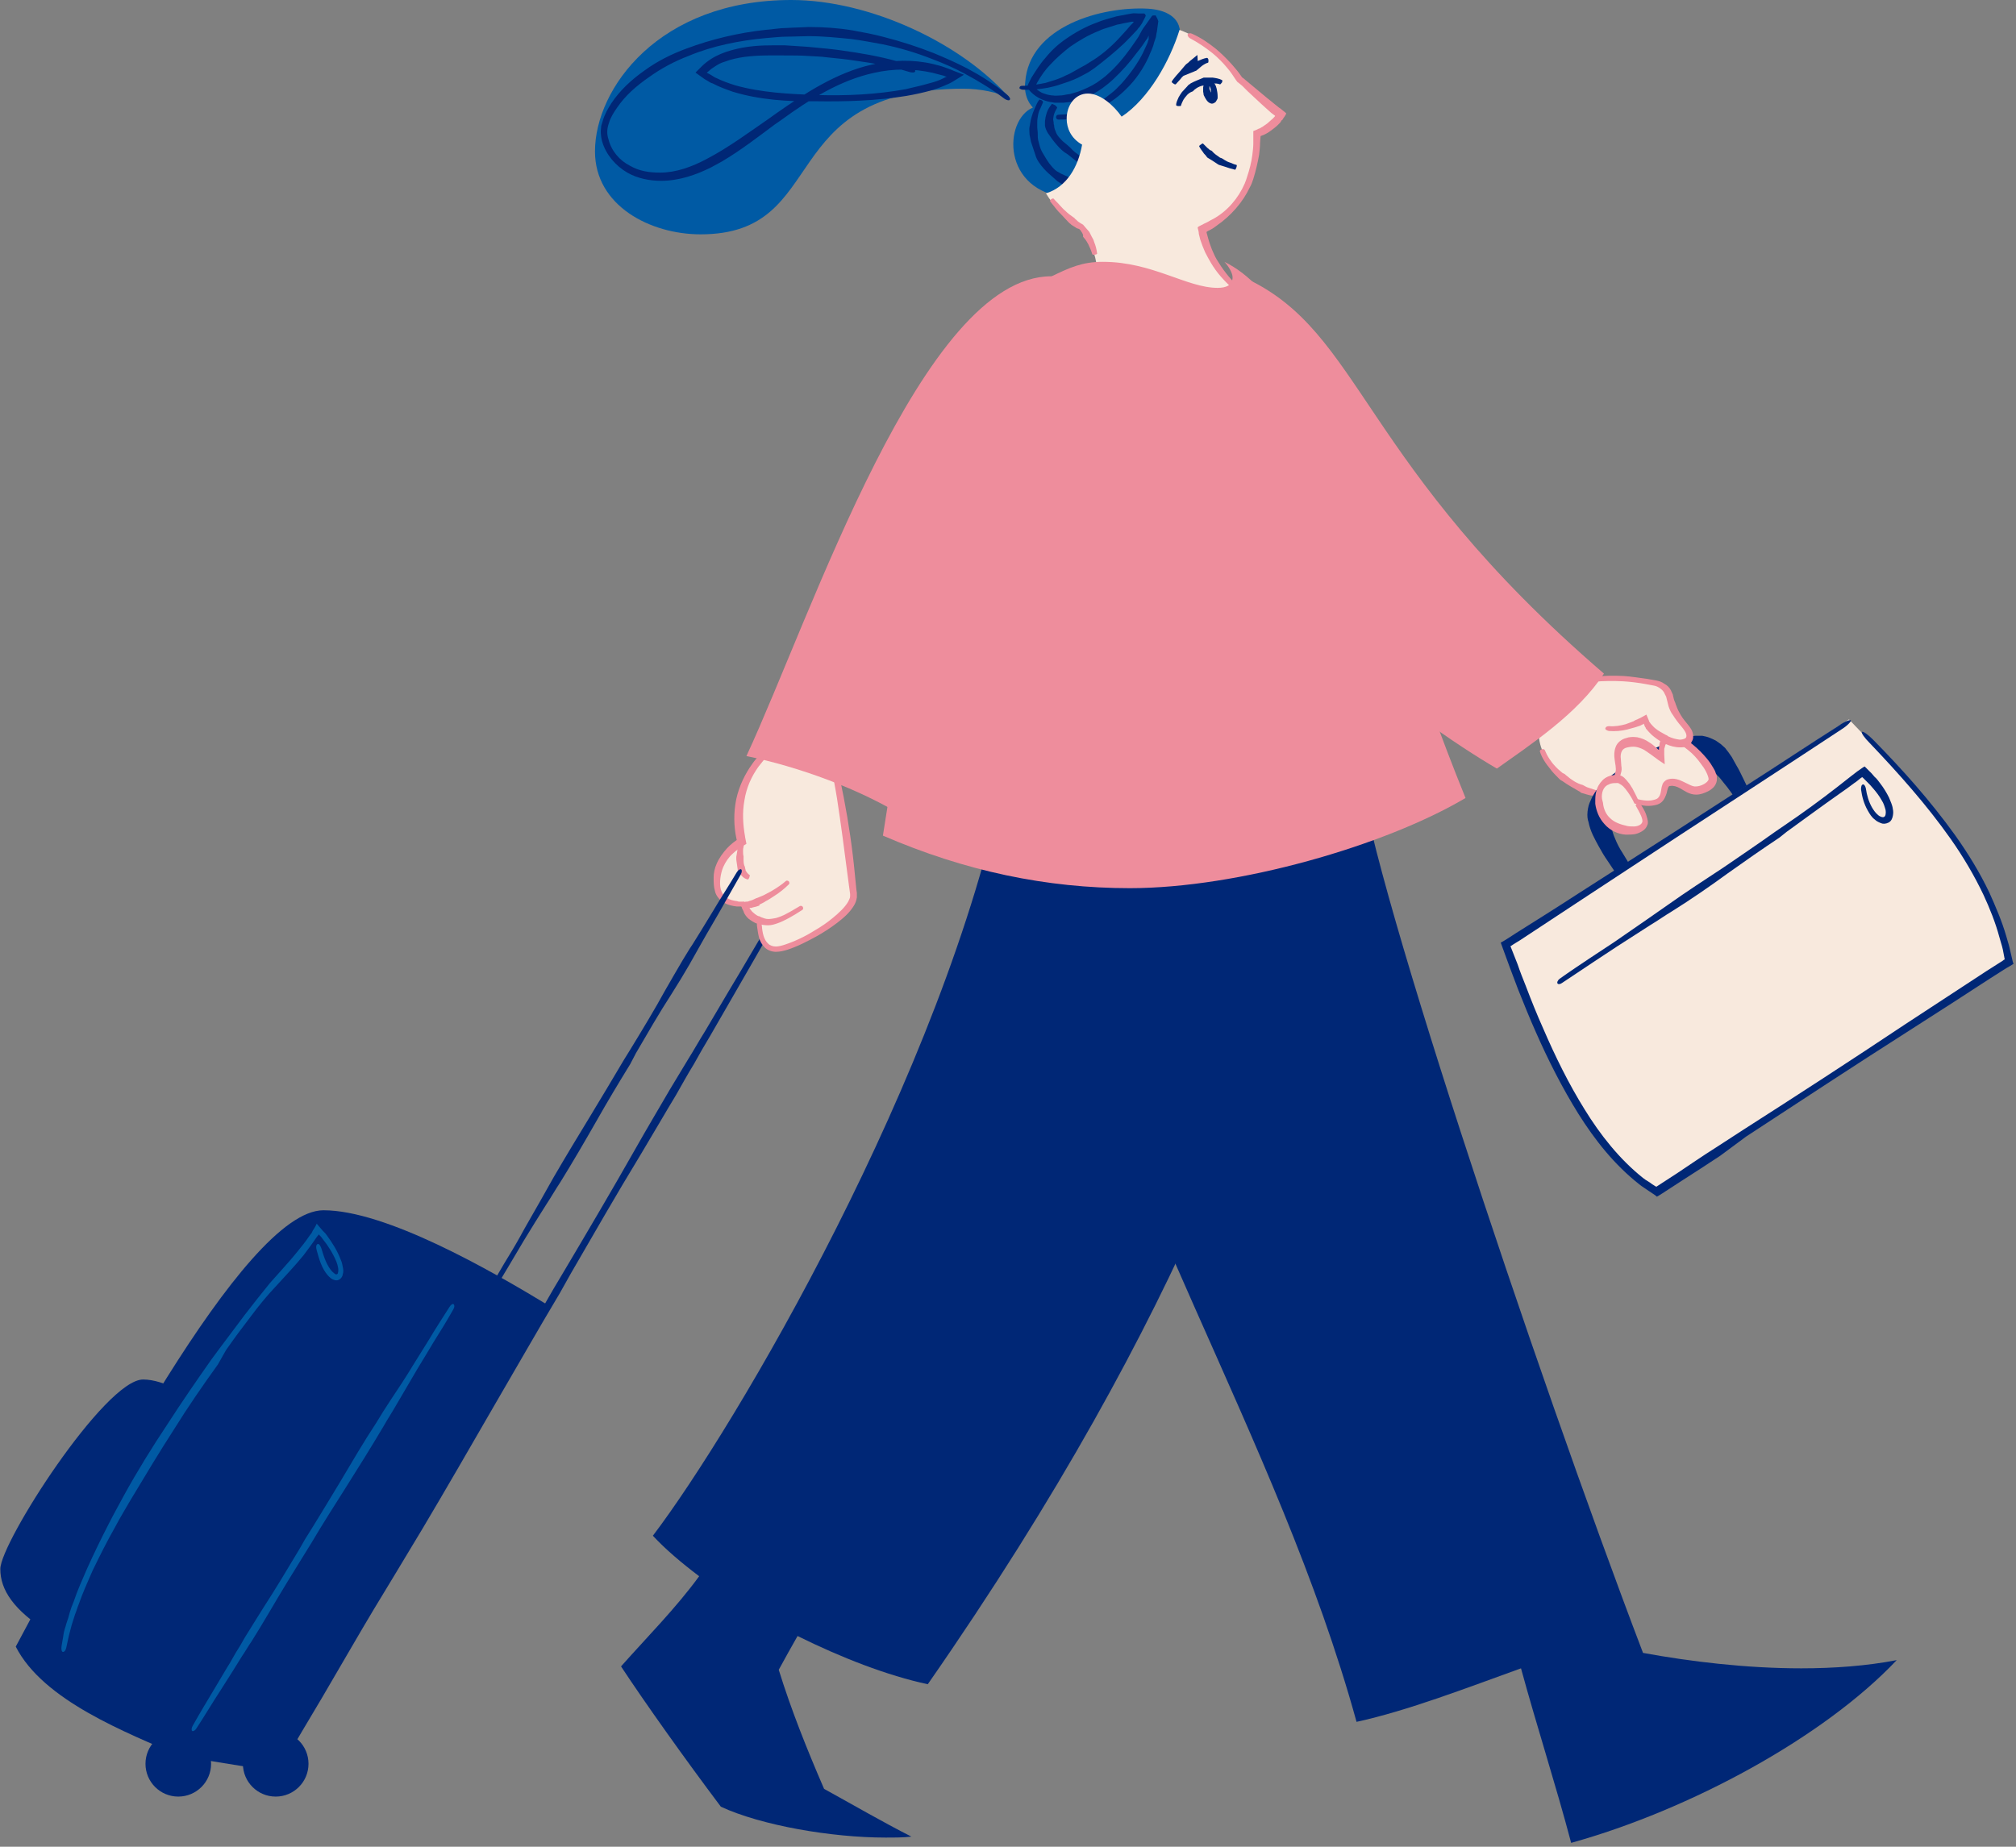 <svg width="418" height="383" viewBox="0 0 418 383" fill="none" xmlns="http://www.w3.org/2000/svg">
<rect x="0" y="0" width="418" height="383" fill="#808080" stroke="none"/>
<g clip-path="url(#clip0_2453_3263)">
<path d="M118.366 264.1C123.066 256 127.866 247.6 132.866 239.4C135.566 234.9 137.866 230.9 140.166 227.1C141.366 225 142.566 222.8 143.866 220.7C144.966 218.7 146.066 216.8 147.266 214.8L152.166 206.3C155.266 200.9 158.366 195.6 161.366 190.2C161.866 189.3 162.166 188.4 161.966 188.2C161.766 188.1 161.066 188.7 160.566 189.6C157.366 194.9 154.266 200.3 151.066 205.6L146.166 213.9C144.966 215.8 143.866 217.8 142.666 219.7C141.366 221.8 140.166 223.9 138.866 226C136.666 229.8 134.266 233.8 131.666 238.4C126.966 246.7 122.066 255 117.266 263.1L114.766 267.3C110.266 275.2 105.566 283.1 100.966 290.8C96.066 299.1 90.966 307.7 86.066 316.2C84.266 319.4 82.466 322.5 80.666 325.7C77.766 330.7 74.966 335.7 72.066 340.8C69.966 344.4 67.866 348 65.766 351.6C63.166 356.1 60.466 360.7 57.766 365.3C57.266 366.2 56.966 367.1 57.266 367.2C57.466 367.3 58.166 366.7 58.666 365.8C61.366 361.2 64.066 356.6 66.766 352.1C68.866 348.5 70.966 344.9 73.066 341.3C75.966 336.3 78.966 331.3 81.966 326.4C83.866 323.3 85.666 320.2 87.566 317.1C92.566 308.7 97.566 300 102.366 291.7C106.866 284 111.466 275.9 116.066 268.2L118.366 264.1Z" fill="#002776"/>
<path d="M319.065 152.6C319.465 158.9 326.565 164.6 333.165 164.6C334.465 164.6 335.765 164.4 336.865 163.9C343.965 156.3 352.665 155.4 340.565 145.2C340.565 145.2 331.565 136.5 322.965 145.3C323.065 145.4 319.165 149.3 319.065 152.6Z" fill="#F8E9DD"/>
<path d="M319.666 155.4C321.566 160.5 327.566 164.6 333.166 164.6L319.666 155.4Z" fill="#F8E9DD"/>
<path d="M327.766 164.4L328.766 164.7C329.266 164.8 329.666 165 330.166 165C331.066 165.2 331.966 165.2 332.866 165.2C333.066 165.2 333.166 165 333.166 164.7C333.166 164.4 333.066 164.2 332.866 164.2C332.066 164.1 331.166 164 330.366 163.7C329.966 163.6 329.566 163.4 329.166 163.3C328.866 163.2 328.566 163 328.366 162.9C328.266 162.9 328.266 162.8 328.166 162.8C326.966 162.5 325.766 161.7 324.866 160.9C324.666 160.8 324.566 160.6 324.366 160.5L323.966 160.3C323.366 159.8 322.766 159.3 322.266 158.7C321.866 158.3 321.566 157.8 321.266 157.4C320.866 156.8 320.566 156.2 320.266 155.5C320.166 155.4 319.966 155.3 319.666 155.4C319.366 155.5 319.266 155.7 319.266 155.8C319.466 156.5 319.866 157.3 320.266 157.9C320.566 158.4 320.966 158.9 321.366 159.4C321.866 160.1 322.466 160.7 323.066 161.3L323.366 161.6C323.566 161.8 323.766 161.9 323.966 162C325.066 162.8 326.366 163.5 327.566 164.2C327.666 164.3 327.766 164.3 327.766 164.4Z" fill="#EE8D9C"/>
<path d="M345.866 159.2C346.866 158.6 347.966 158 349.166 157.7C350.266 157.3 351.466 157.2 351.966 157.6C352.566 157.9 353.266 158.4 354.066 159C354.466 159.3 354.966 159.7 355.366 160.1C355.766 160.5 356.166 160.9 356.566 161.3C357.066 161.9 357.566 162.6 358.166 163.3C359.166 164.6 360.066 166 360.966 167.5C361.166 167.8 361.866 167.6 362.566 167.2C363.266 166.8 363.766 166.3 363.566 166C362.866 164.5 362.166 162.9 361.366 161.3C360.966 160.5 360.566 159.6 360.066 158.8C359.766 158.2 359.366 157.6 359.066 157C358.666 156.4 358.166 155.7 357.666 155.1C357.366 154.8 357.066 154.6 356.766 154.3C356.466 154.1 356.066 153.8 355.766 153.6C355.366 153.4 354.966 153.2 354.466 153C353.966 152.8 353.466 152.7 352.966 152.6C352.466 152.6 351.966 152.6 351.466 152.6C350.966 152.7 350.566 152.7 350.166 152.8C349.366 153 348.666 153.2 347.966 153.4C346.566 153.8 345.266 154.3 343.966 154.8C343.566 155 343.066 155.2 342.666 155.4C340.466 156.8 338.166 158.1 335.966 159.5C334.766 160.3 333.666 161.1 332.566 162.2C331.466 163.2 330.466 164.4 329.766 166.1C329.466 166.7 329.266 167.4 329.166 168.3C329.066 169.3 329.166 169.9 329.366 170.5C329.766 172.5 330.666 174 331.466 175.5C332.066 176.6 332.666 177.6 333.366 178.6C334.166 179.8 334.966 181.1 335.966 182.2C336.166 182.4 336.866 182.2 337.566 181.8C338.266 181.4 338.666 180.8 338.566 180.5C337.866 179.2 337.066 178 336.366 176.8C335.766 175.9 335.266 174.9 334.866 173.9C334.266 172.6 333.966 171.1 333.966 169.9C333.966 169.7 333.966 169.5 333.966 169.4V169.3C333.966 169.3 333.966 169.3 333.966 169.2C334.066 169 334.166 168.8 334.366 168.5C334.866 167.8 335.666 166.9 336.466 166C337.266 165.1 338.166 164.3 339.066 163.4C340.766 161.9 342.766 160.4 344.966 159.5C345.166 159.6 345.466 159.4 345.866 159.2Z" fill="#002776"/>
<path d="M383.366 149.2L311.766 195.7C318.066 212.8 327.866 238.3 343.166 247.1L416.366 199.5C412.966 181.1 399.166 165.3 385.866 151.8" fill="#F8E9DD"/>
<path d="M362.066 235.7C373.066 228.5 384.466 221 395.766 213.8C401.866 209.9 407.466 206.3 412.666 202.9L414.866 201.5L415.966 200.8L416.666 200.4L417.166 200.1L417.466 199.9C417.466 199.8 417.466 199.7 417.366 199.6L416.666 196.6C416.466 195.7 416.166 194.9 415.966 194.1C415.066 191 413.766 188 412.466 185.1C410.466 180.9 408.066 177 405.366 173.2C400.266 166.1 394.466 159.6 388.366 153.4C387.266 152.3 386.266 151.6 386.066 151.8C385.866 152 386.566 153 387.666 154.1C393.666 160.4 399.466 166.9 404.466 174C407.066 177.7 409.366 181.6 411.266 185.6C412.566 188.4 413.766 191.4 414.566 194.4C414.766 195.2 415.066 196 415.266 196.9L415.666 199C415.666 199 415.666 199 415.566 199L415.166 199.3L414.066 200L411.866 201.4C406.666 204.8 401.166 208.4 395.066 212.4C383.966 219.8 372.566 227.2 361.466 234.3L355.766 238C353.066 239.7 350.466 241.5 347.766 243.3L343.766 245.9L343.466 246.1H343.366L342.566 245.6C341.966 245.1 341.266 244.8 340.666 244.3C335.766 240.4 331.766 235.3 328.566 230.1C325.266 224.8 322.466 219.1 319.966 213.3C318.666 210.4 317.466 207.4 316.366 204.5C315.766 203 315.166 201.5 314.666 200L313.166 196.2H313.266L313.866 195.8L315.166 195L328.066 186.5C334.866 182 341.666 177.6 348.466 173.1L363.166 163.5C369.266 159.5 375.566 155.4 381.766 151.3C383.066 150.5 383.866 149.6 383.766 149.4C383.666 149.2 382.466 149.6 381.266 150.5C374.966 154.5 368.666 158.7 362.566 162.6C357.666 165.8 352.766 168.9 347.866 172.1L327.266 185.3C322.966 188.1 318.666 190.8 314.366 193.5C313.266 194.2 312.266 194.9 311.166 195.5L313.066 200.7C313.666 202.2 314.166 203.7 314.766 205.2C315.966 208.2 317.166 211.2 318.466 214.1C321.066 220 323.966 225.7 327.266 231C330.666 236.4 334.666 241.5 339.866 245.6C340.466 246.1 341.166 246.5 341.866 247L343.066 247.8L343.466 248.1L343.566 248.2L343.666 248.1L343.866 248L344.666 247.5L348.666 244.9C351.366 243.2 354.066 241.4 356.666 239.7L362.066 235.7Z" fill="#002776"/>
<path d="M370.466 172.5C374.066 169.9 377.866 167.1 381.566 164.5C382.566 163.8 383.566 163.1 384.466 162.4C384.966 162.1 385.366 161.7 385.766 161.4L386.066 161.2C386.066 161.2 386.066 161.2 386.166 161.2C386.166 161.2 386.166 161.2 386.266 161.3L386.566 161.6L387.166 162.2C387.566 162.6 387.966 163 388.366 163.5C389.066 164.3 389.666 165.1 390.166 166C390.566 166.6 390.766 167.3 390.966 168C391.066 168.6 390.966 169.3 390.666 169.4C390.466 169.6 389.766 169.4 389.366 169C388.866 168.6 388.466 168 388.166 167.5C387.466 166.3 387.066 164.9 386.866 163.5C386.766 163 386.466 162.6 386.266 162.7C385.966 162.7 385.866 163.2 385.866 163.7C386.066 165.2 386.466 166.7 387.266 168.1C387.666 168.8 388.066 169.5 388.766 170C389.066 170.3 389.466 170.5 389.966 170.7C390.366 170.9 390.966 170.9 391.566 170.6C392.166 170.3 392.366 169.7 392.466 169.2C392.566 168.7 392.566 168.2 392.466 167.8C392.366 166.9 391.966 166.2 391.666 165.4C391.166 164.4 390.566 163.4 389.866 162.5C389.466 162 389.166 161.5 388.666 161.1L388.066 160.4L387.166 159.5L386.666 159C386.666 158.9 386.566 159 386.566 159L386.366 159.1L386.066 159.3C385.766 159.5 385.366 159.8 385.066 160C384.666 160.3 384.166 160.7 383.766 161C382.866 161.7 381.966 162.4 380.966 163.2C377.366 166 373.666 168.7 369.966 171.2L368.066 172.5C364.566 175 360.866 177.5 357.366 179.9C353.566 182.4 349.566 185 345.766 187.7L341.466 190.7C339.166 192.3 336.966 193.8 334.666 195.4L329.666 198.7C327.566 200.1 325.466 201.5 323.366 203C322.966 203.3 322.766 203.8 322.966 204C323.166 204.2 323.566 204.1 323.966 203.8C326.066 202.4 328.166 201 330.266 199.6C331.966 198.5 333.566 197.4 335.266 196.3L342.266 191.8C343.766 190.9 345.166 189.9 346.666 189C350.666 186.5 354.566 183.8 358.266 181.1C361.766 178.6 365.366 176.1 368.966 173.7L370.466 172.5Z" fill="#002776"/>
<path d="M337.365 165.4C338.665 165.7 340.265 166.3 341.765 166.3C346.865 166.3 343.765 161.9 346.965 161.9C348.665 161.9 350.065 163.6 351.865 163.6C353.165 163.6 355.365 162.6 355.365 161.1C355.365 158.7 349.765 152.5 346.565 152.5C345.365 152.5 344.565 153.4 344.565 155.8C344.565 156.1 344.565 156.4 344.565 156.8C342.665 155.6 341.165 153.6 338.765 153.6C336.865 153.6 335.465 154.4 335.465 156.3C335.465 157.2 335.665 158.2 335.665 159C335.665 160.2 335.065 160.7 335.065 161.7C335.065 161.9 335.065 162.2 335.165 162.4C335.765 163.7 336.665 164.5 337.365 165.4Z" fill="#F8E9DD"/>
<path d="M345.566 152.1C345.066 152.3 344.666 152.7 344.466 153.2C344.266 153.6 344.066 154.1 344.066 154.5C344.066 154.7 343.966 154.9 343.966 155.1V155.2V155.5C343.866 155.5 343.666 155.3 343.566 155.2C343.066 154.8 342.566 154.3 341.866 153.9C341.166 153.4 340.366 153.1 339.466 152.9C338.566 152.8 337.866 152.8 337.066 153.1C336.266 153.3 335.266 154 334.966 155C334.666 155.8 334.666 156.7 334.766 157.4C334.866 158.4 335.166 159.3 334.966 160.1C334.866 160.5 334.666 160.9 334.566 161.5C334.466 162 334.566 162.7 334.766 163.2C335.166 164.2 335.966 164.9 336.466 165.5C336.666 165.7 336.966 165.8 337.266 165.6C337.466 165.4 337.466 165.1 337.266 164.8C336.666 164.1 336.066 163.4 335.766 162.7C335.666 162.3 335.666 162 335.666 161.7C335.766 161.4 335.966 160.9 336.066 160.4C336.266 159.9 336.266 159.3 336.166 158.8L336.066 157.4C335.966 156.8 336.066 156.2 336.266 155.8C336.466 155.4 336.866 155.1 337.466 155C337.966 154.9 338.566 154.8 339.166 154.9C339.766 155 340.266 155.2 340.866 155.5C341.366 155.8 341.866 156.2 342.466 156.6C343.366 157.3 344.366 158 345.166 158.5L345.066 156.5C345.066 156.1 345.066 155.8 345.066 155.5C345.066 155.3 345.066 155.2 345.166 155C345.266 154.4 345.566 153.9 345.966 153.8C346.166 153.7 346.566 153.7 346.866 153.8C347.966 154 349.066 154.8 350.066 155.6C351.066 156.4 351.966 157.4 352.666 158.4C353.066 158.9 353.466 159.5 353.766 160.1C354.066 160.7 354.266 161.3 354.266 161.6C354.166 162.3 352.666 163.1 351.666 163.1C350.966 163.2 350.066 162.6 348.966 162.1C348.166 161.7 347.066 161.3 345.966 161.6C345.366 161.7 344.766 162.3 344.666 162.8C344.466 163.3 344.466 163.8 344.366 164.2C344.266 164.8 344.066 165.2 343.766 165.5C343.466 165.8 342.866 165.9 342.366 166C340.966 166.2 339.466 165.7 337.966 165.4C337.666 165.3 337.366 165.5 337.266 165.7C337.166 166 337.366 166.2 337.666 166.3C339.166 166.7 340.766 167.3 342.466 167.1C343.166 167 343.866 166.9 344.466 166.4C345.066 165.9 345.366 165.1 345.566 164.5C345.666 164.1 345.766 163.6 345.866 163.4C345.966 163.1 346.066 163 346.366 163C346.966 162.9 347.666 163.1 348.366 163.5C349.266 164 350.266 164.8 351.666 164.8C352.566 164.8 353.366 164.5 354.166 164.1C354.566 163.9 354.966 163.6 355.266 163.3C355.566 163 355.866 162.5 355.966 161.9C355.966 161.6 355.966 161.3 355.966 161.1C355.966 160.8 355.866 160.6 355.766 160.4C355.666 160 355.466 159.6 355.266 159.3C354.866 158.6 354.466 158 353.966 157.4C353.066 156.3 352.066 155.3 350.966 154.4C349.866 153.5 348.666 152.7 347.166 152.2C346.866 152.1 346.566 152.1 346.266 152.1C346.266 151.9 345.866 151.9 345.566 152.1Z" fill="#EE8D9C"/>
<path d="M329.666 140.9C331.066 140.7 332.566 140.6 334.066 140.6C337.166 140.6 340.366 141 343.366 141.6C344.866 141.9 345.966 143.1 346.266 144.5C347.466 149.4 350.366 150.6 350.366 152.5C350.366 152.5 350.366 152.5 350.366 152.6C350.266 153.6 349.466 154 348.466 154C345.966 154 341.666 151.5 341.066 148.9C341.066 148.9 336.666 151.5 332.866 150.7" fill="#F8E9DD"/>
<path d="M345.366 152.4C344.666 152 343.866 151.6 343.266 151.1C342.866 150.8 342.566 150.4 342.266 150.1C342.166 150 342.166 149.9 342.066 149.8L341.966 149.7L341.866 149.4C341.666 149 341.566 148.6 341.366 148.2L340.466 148.7C340.266 148.8 339.966 149 339.866 149L339.466 149.2C339.166 149.3 338.966 149.4 338.666 149.6C338.166 149.8 337.566 150 337.066 150.2C335.966 150.5 334.766 150.7 333.666 150.6C333.266 150.6 332.966 150.7 332.866 151C332.766 151.3 333.166 151.5 333.566 151.6C334.866 151.7 336.166 151.6 337.366 151.3C337.966 151.1 338.566 151 339.166 150.8C339.466 150.7 339.766 150.6 340.066 150.5L340.666 150.2C340.766 150.2 340.766 150.1 340.866 150.1C340.866 150.2 340.866 150.3 340.966 150.4V150.5L341.066 150.7C341.166 150.8 341.266 151 341.266 151.1C341.666 151.6 342.066 152 342.466 152.4C343.166 153 343.966 153.6 344.766 154C344.966 154.1 345.166 154.2 345.366 154.3C346.266 154.7 347.266 155 348.366 155C348.866 155 349.466 155 350.066 154.6C350.366 154.4 350.666 154.2 350.766 153.8C350.966 153.5 351.066 153.2 351.066 152.8C351.066 152.1 350.866 151.5 350.566 151.1C350.266 150.6 349.966 150.3 349.666 149.9C349.066 149.2 348.566 148.5 348.166 147.7C347.866 147.2 347.666 146.6 347.466 146.1C347.366 145.7 347.166 145.4 347.066 145L346.966 144.6C346.966 144.5 346.866 144.3 346.866 144.1C346.766 143.8 346.566 143.5 346.466 143.2C346.166 142.6 345.666 142.1 345.066 141.8C344.566 141.4 343.866 141.2 343.266 141.1L341.566 140.8C339.966 140.6 338.266 140.3 336.666 140.2C334.666 140.1 332.466 140.1 330.366 140.4C329.966 140.5 329.666 140.7 329.666 141C329.666 141.3 330.066 141.4 330.466 141.4C332.466 141.2 334.566 141.2 336.566 141.3C338.166 141.4 339.766 141.6 341.366 141.9C341.966 142 342.466 142.1 342.966 142.2C343.466 142.3 343.866 142.5 344.266 142.8C344.666 143.1 344.966 143.4 345.166 143.9C345.266 144.1 345.366 144.3 345.466 144.5L345.666 145.3C345.766 145.7 345.866 146.1 345.966 146.5C346.166 147.1 346.466 147.8 346.866 148.3C347.366 149.1 347.966 149.9 348.566 150.6C349.166 151.3 349.666 152 349.666 152.6C349.666 152.9 349.566 153.1 349.266 153.2C349.066 153.3 348.666 153.4 348.266 153.4C347.466 153.3 346.666 153.1 345.866 152.7C345.666 152.5 345.566 152.5 345.366 152.4Z" fill="#EE8D9C"/>
<path d="M339.365 166.6C339.765 167.3 340.965 169.2 340.965 170.3C340.965 171.5 339.565 172.2 338.065 172.2C334.665 172.2 331.365 170.1 331.365 165.4C331.365 162.8 333.065 161.5 335.065 161.5C335.365 161.5 335.565 161.5 335.765 161.6C337.365 162.3 338.565 165.1 339.365 166.6Z" fill="#F8E9DD"/>
<path d="M332.165 165.7C332.065 165.1 332.165 164.4 332.365 163.9C332.565 163.4 332.965 162.9 333.565 162.7C334.065 162.4 334.665 162.4 335.165 162.4C335.265 162.4 335.365 162.4 335.465 162.4C335.565 162.4 335.665 162.5 335.865 162.6C336.065 162.7 336.365 162.9 336.565 163.1C336.865 163.4 337.165 163.8 337.465 164.2C337.965 164.9 338.465 165.7 338.865 166.6C338.965 166.7 339.265 166.8 339.465 166.6C339.665 166.5 339.865 166.2 339.765 166.1C339.365 165.3 338.965 164.4 338.465 163.5C338.165 163.1 337.965 162.6 337.565 162.2C337.365 161.9 337.065 161.6 336.765 161.3C336.565 161.1 336.365 161 336.165 160.9C335.865 160.8 335.565 160.7 335.365 160.7C334.565 160.7 333.665 160.8 332.765 161.4C332.065 161.9 331.465 162.7 331.165 163.5C330.865 164.3 330.765 165.1 330.765 165.9C330.765 166.2 330.765 166.4 330.765 166.7C330.965 168.2 331.565 169.7 332.665 170.9C333.765 172.2 335.465 173 337.065 173.1C337.665 173.1 338.265 173.1 338.965 173C339.465 172.9 339.965 172.7 340.465 172.4C340.965 172.1 341.365 171.7 341.565 171.1C341.765 170.7 341.665 170.2 341.565 169.8C341.465 169.4 341.365 169.1 341.265 168.8C340.965 168 340.465 167.3 340.065 166.6C339.965 166.5 339.765 166.5 339.465 166.6C339.265 166.7 339.065 167 339.165 167.1C339.565 167.8 339.965 168.5 340.265 169.2C340.465 169.7 340.665 170.3 340.465 170.6C340.265 171.1 339.465 171.4 338.765 171.4C338.365 171.4 337.765 171.4 337.365 171.3C336.065 171 334.765 170.6 333.865 169.7C332.965 168.9 332.465 167.7 332.365 166.5C332.265 166.2 332.265 166 332.165 165.7Z" fill="#EE8D9C"/>
<path d="M244.465 85.3C251.365 119.5 294.065 149.9 310.365 159.4C317.365 154.4 327.065 148.1 332.565 139.7C281.765 96 282.565 69 258.265 57.7C260.365 74.9 245.565 71.2 244.465 85.3Z" fill="#EE8D9C"/>
<path d="M274.266 177.9C263.966 216.1 246.966 270.8 192.366 349.3C183.966 347.5 174.466 343.8 165.366 339.3C164.066 341.6 162.766 343.9 161.466 346.3C164.066 354.7 167.366 362.9 170.866 371C176.866 374.3 182.866 377.8 188.966 380.9C187.366 381.1 185.566 381.1 183.566 381.1C172.466 381.1 157.866 378.6 149.466 374.7C142.166 365 133.766 353.2 128.766 345.6C134.266 339.4 140.066 333.6 144.966 326.9C141.266 324.1 137.966 321.3 135.366 318.5C152.166 296.4 195.766 222.8 208.266 161.1C234.566 145.5 269.166 165.5 274.266 177.9Z" fill="#002776"/>
<path d="M282.066 154.3C281.966 155.6 281.866 156.9 281.866 158.3C281.866 175 318.366 284.3 340.666 342.8C350.466 344.6 362.066 346 373.466 346C380.266 346 387.066 345.5 393.266 344.3C378.266 360.2 350.566 375.3 325.766 382.2C322.566 370.1 318.666 358.1 315.366 346C304.266 350 291.866 354.8 281.266 357.1C264.966 297.9 229.466 244.2 216.366 184.2C215.066 169.7 232.466 148.8 282.066 154.3Z" fill="#002776"/>
<path d="M227.165 59.3C227.365 58.4 227.465 57.4 227.465 56.5C227.465 51 223.665 45.8 219.465 42.4L249.065 43.4C248.965 44 248.965 44.5 248.965 45.1C248.965 51.5 253.965 59.3 259.465 61.8" fill="#F8E9DD"/>
<path d="M209.465 20.5C206.965 19.1 203.165 18.4 199.765 18.4C160.265 18.4 172.465 48.6 145.265 48.6C134.865 48.6 123.365 42.7 123.365 31.4C123.365 18.4 136.565 0 164.065 0C180.465 0 199.665 9.1 209.465 20.5Z" fill="#005AA4"/>
<path d="M230.965 24.7C236.565 23.6 244.365 13.3 244.665 7.2C244.865 3.5 241.565 2 237.965 1.8C228.465 1.3 213.365 5.4 212.565 17.1C212.565 17.1 212.065 20.1 214.165 22.3C208.065 24.9 207.565 39.8 221.565 41C235.465 42.1 230.965 24.7 230.965 24.7Z" fill="#005AA4"/>
<path d="M212.065 18.6C213.765 18.7 215.565 18.5 217.265 18.2C218.165 18 219.065 17.8 219.865 17.5C220.465 17.3 221.065 17.1 221.665 16.9L222.665 16.5L223.565 16.1C224.165 15.8 224.665 15.5 225.265 15.2C225.865 14.9 226.365 14.5 226.965 14.1C229.065 12.5 231.165 10.8 233.065 9C233.965 8.1 234.865 7.2 235.765 6.2L236.065 5.8L236.265 5.6L236.465 5.3C236.765 4.9 236.965 4.5 237.165 4.1L237.465 3.5C237.465 3.4 237.565 3.3 237.565 3.2L237.365 2.9L237.265 2.8H237.065H236.765H236.065C235.565 2.8 235.165 2.7 234.665 2.8L233.565 3C232.865 3.1 232.165 3.3 231.465 3.4C230.765 3.6 230.065 3.8 229.365 4C228.665 4.2 228.065 4.4 227.365 4.7C225.165 5.5 222.965 6.7 220.965 8.1C219.365 9.2 217.965 10.5 216.765 12C215.665 13.2 214.765 14.7 213.865 16.1L213.265 17.3L213.065 17.8L212.965 18L212.865 18.1C212.865 18.1 212.865 18.2 212.965 18.2C213.165 18.5 213.465 18.7 213.665 19C214.365 19.7 215.065 20.2 215.965 20.6C216.265 20.7 216.465 20.8 216.765 20.9C217.365 21.1 217.965 21.2 218.665 21.3C219.265 21.3 219.865 21.3 220.565 21.3C221.165 21.2 221.765 21.2 222.465 21.1C223.065 20.9 223.665 20.8 224.265 20.6C225.865 20 227.265 19.2 228.565 18.3C229.365 17.7 230.265 17 230.965 16.3C232.665 14.7 234.265 12.9 235.665 11C236.065 10.5 236.565 9.9 236.965 9.3C237.165 9 237.365 8.7 237.565 8.4L237.865 8C237.865 8 237.965 7.9 237.965 7.8L238.065 7.6C238.065 7.5 238.165 7.4 238.165 7.4C238.165 7.4 238.165 7.5 238.165 7.6C238.165 7.7 238.165 7.8 238.165 7.9C238.165 8 238.165 8 238.165 8.1V8.2L238.065 8.4C237.965 8.9 237.765 9.3 237.565 9.7C237.365 10.1 237.165 10.6 236.965 11C235.865 13.2 234.265 15.4 232.565 17.3C231.865 18 231.265 18.7 230.465 19.3L229.565 20L228.665 20.7C228.065 21.2 227.365 21.5 226.665 21.9C226.165 22.2 225.665 22.4 225.165 22.6C224.865 22.7 224.665 22.8 224.365 22.9L223.565 23.1C223.265 23.2 222.865 23.3 222.565 23.4L221.565 23.6C220.865 23.8 220.165 23.7 219.465 23.8C219.165 23.8 218.965 24 218.965 24.3C218.965 24.6 219.165 24.8 219.465 24.8C220.165 24.8 220.965 24.8 221.665 24.7C222.065 24.6 222.365 24.6 222.765 24.5C223.165 24.4 223.465 24.3 223.865 24.2L224.665 24C224.965 23.9 225.165 23.8 225.465 23.7C225.965 23.5 226.565 23.3 227.065 23C227.765 22.6 228.565 22.3 229.165 21.8L230.165 21.2L231.165 20.5C231.965 19.9 232.765 19.2 233.465 18.5C235.465 16.6 237.065 14.2 238.165 11.8C238.365 11.3 238.565 10.8 238.765 10.4C238.965 9.9 239.165 9.4 239.265 8.9L239.465 8.3C239.565 8.1 239.565 7.9 239.665 7.7C239.765 7.3 239.765 6.9 239.865 6.6L240.165 4.4C240.065 4.1 239.965 3.8 239.765 3.5L239.665 3.3C239.665 3.3 239.665 3.2 239.565 3.2H239.465H239.265C239.165 3.2 238.965 3.2 238.865 3.3L237.865 4.7C237.565 5.2 237.165 5.6 236.765 6.3L236.065 7.6L235.465 8.5C235.065 9.1 234.665 9.6 234.265 10.2C232.965 12 231.465 13.8 229.765 15.3C229.065 16 228.265 16.5 227.465 17.1C226.265 17.9 224.865 18.5 223.565 19C223.265 19.1 222.865 19.2 222.565 19.3L221.865 19.5L221.165 19.6C220.665 19.7 220.265 19.8 219.765 19.8C219.265 19.8 218.865 19.9 218.365 19.8C217.965 19.8 217.465 19.7 217.065 19.6C216.865 19.5 216.665 19.5 216.465 19.4C215.765 19.2 215.165 18.7 214.665 18.3L214.565 18.2V18.1L215.065 17.1C215.865 15.7 216.765 14.4 217.865 13.3C219.065 12 220.465 10.8 221.865 9.7C223.765 8.4 225.765 7.2 227.865 6.4C228.465 6.1 229.065 5.9 229.765 5.7C230.365 5.5 231.065 5.3 231.665 5.1C232.365 5 232.965 4.8 233.665 4.7L234.665 4.5C234.865 4.5 234.865 4.5 234.965 4.5C235.065 4.5 235.065 4.5 235.065 4.5C235.065 4.6 234.965 4.6 234.965 4.7L234.865 4.8L234.365 5.3C233.565 6.3 232.665 7.2 231.865 8.1C230.165 9.9 228.165 11.6 225.965 12.9C225.365 13.3 224.865 13.6 224.265 13.9C223.765 14.2 223.165 14.5 222.665 14.8L221.765 15.3L220.865 15.7C220.365 16 219.765 16.2 219.265 16.4C218.465 16.7 217.665 16.9 216.765 17.2C215.165 17.5 213.565 17.8 211.865 17.8C211.565 17.8 211.365 18 211.365 18.3C211.465 18.4 211.765 18.6 212.065 18.6Z" fill="#002776"/>
<path d="M218.065 21.6C217.665 22.1 217.265 22.7 217.065 23.3C216.965 23.6 216.865 24 216.765 24.4C216.765 24.7 216.665 24.9 216.665 25.2C216.665 25.5 216.665 25.8 216.665 26.1C216.765 26.6 216.965 27.1 217.265 27.6C217.865 28.5 218.465 29.3 219.165 30.1C219.765 30.8 220.465 31.5 221.365 32C222.165 32.6 222.965 33.3 223.765 33.9C224.365 34.4 225.065 35 225.565 35.5C225.765 35.7 225.965 35.9 226.065 36.1C226.165 36.3 226.165 36.3 226.165 36.5C226.165 36.8 225.865 37.1 225.465 37.3C225.065 37.5 224.565 37.5 223.965 37.4H223.765C223.065 37.2 222.265 37 221.565 36.7C221.065 36.5 220.565 36.3 220.165 36.1C219.865 35.9 219.565 35.8 219.265 35.6C218.565 35.2 218.065 34.5 217.565 33.9C216.965 33.1 216.565 32.3 216.065 31.5C215.665 30.8 215.465 29.9 215.265 29.1C215.165 28.7 215.165 28.2 215.165 27.7C215.165 27.2 215.065 26.8 215.065 26.3C215.065 26 215.065 25.6 215.065 25.3C215.065 24.8 215.165 24.2 215.265 23.7C215.365 23.3 215.465 22.9 215.665 22.6C215.865 22.1 216.065 21.7 216.265 21.2C216.265 21.1 216.165 20.9 215.965 20.8C215.765 20.7 215.465 20.6 215.465 20.7C215.165 21.1 214.865 21.7 214.665 22.2C214.465 22.6 214.365 23 214.165 23.4C213.965 24 213.765 24.6 213.665 25.2C213.565 25.6 213.565 26 213.465 26.3C213.365 26.8 213.465 27.4 213.465 27.9C213.565 28.4 213.665 28.9 213.765 29.4C214.065 30.3 214.365 31.2 214.665 32.1C214.965 33.2 215.665 34.1 216.365 34.9C216.965 35.6 217.665 36.2 218.365 36.8C218.665 37.1 218.965 37.3 219.265 37.6C219.765 37.9 220.265 38.3 220.865 38.5L221.265 38.7C221.665 38.8 222.065 38.9 222.465 39C222.865 39 223.265 39.1 223.665 39.1H223.965C224.565 39.1 225.365 39.1 226.065 38.8C226.765 38.5 227.465 37.9 227.765 37.1C227.965 36.6 227.865 36 227.565 35.6C227.365 35.2 227.065 34.9 226.865 34.6C226.165 33.9 225.465 33.4 224.765 32.9C223.965 32.3 223.065 31.8 222.365 31.1C221.765 30.4 221.065 29.9 220.365 29.3C219.765 28.7 219.065 28 218.865 27.2C218.665 26.8 218.565 26.4 218.565 26C218.465 25.8 218.465 25.6 218.465 25.4C218.465 25.2 218.365 25 218.365 24.8C218.365 24.5 218.465 24.2 218.465 24C218.565 23.5 218.865 22.9 219.165 22.4C219.265 22.3 219.065 22.1 218.865 21.9C218.365 21.6 218.065 21.5 218.065 21.6Z" fill="#002776"/>
<path d="M188.665 13.5C184.965 12.3 181.265 11.5 177.465 10.9C175.465 10.6 173.565 10.3 171.565 10.1C170.165 10 168.765 9.8 167.365 9.7C165.865 9.6 164.365 9.5 162.765 9.4C160.065 9.4 157.165 9.3 153.865 9.9C150.865 10.5 147.965 11.4 145.565 13.7L144.865 14.4L144.565 14.7L144.365 14.9L144.265 15C144.265 15 144.165 15.1 144.265 15.1L145.665 16.1C146.165 16.5 146.465 16.6 146.765 16.8C147.065 17 147.365 17.2 147.765 17.3C149.065 18 150.465 18.5 151.865 19C157.365 20.7 163.365 21.1 169.065 21C175.365 21.1 181.765 20.9 187.865 19.9C189.665 19.6 191.465 19.2 193.265 18.7C194.165 18.4 195.065 18.1 195.965 17.7C196.165 17.6 196.365 17.5 196.665 17.4C197.065 17.2 197.465 17 197.765 16.8L199.865 15.5L197.765 14.7C197.165 14.4 196.165 14.1 195.965 14C195.165 13.7 194.365 13.5 193.565 13.3C189.365 12.3 184.965 12.4 180.765 13.4C177.165 14.2 173.665 15.7 170.365 17.5C167.065 19.3 163.965 21.4 160.965 23.5L159.565 24.5C155.365 27.4 151.065 30.6 146.465 33C143.465 34.6 140.165 35.8 136.865 35.8C134.665 35.8 132.565 35.5 130.665 34.4C128.465 33.3 126.765 31.3 126.165 28.9C125.765 27.7 125.865 26.6 126.265 25.5C126.565 24.4 127.265 23.3 127.965 22.3C129.665 19.8 131.965 17.8 134.565 16C137.065 14.2 139.865 12.7 142.765 11.6C147.765 9.5 153.365 8.4 158.765 7.9C160.265 7.8 161.665 7.6 163.165 7.6C164.665 7.6 166.165 7.5 167.665 7.5C170.665 7.5 173.565 7.8 176.565 8.1C178.765 8.4 180.965 8.8 183.065 9.2C186.465 9.9 189.865 10.9 193.165 12.2C195.565 13.1 197.865 14.1 200.065 15.3C202.865 16.8 205.665 18.5 208.165 20.4C208.665 20.8 209.265 20.9 209.365 20.7C209.565 20.5 209.265 20 208.765 19.6C206.265 17.5 203.365 15.7 200.565 14.2C198.265 13 195.965 12 193.565 11C190.265 9.7 186.865 8.6 183.365 7.7C181.165 7.1 178.965 6.7 176.765 6.3C173.765 5.8 170.665 5.6 167.665 5.6C166.165 5.7 164.665 5.7 163.165 5.8C161.665 5.8 160.165 6.1 158.665 6.2C153.165 6.8 147.565 8.1 142.265 10.1C139.265 11.2 136.265 12.7 133.665 14.6C130.965 16.5 128.565 18.7 126.765 21.4C126.065 22.5 125.365 23.7 124.965 25.1C124.865 25.4 124.765 25.8 124.665 26.1L124.565 27.2C124.565 27.9 124.665 28.7 124.865 29.4C125.665 32.1 127.665 34.4 130.065 35.8C132.165 37 134.665 37.5 137.065 37.5C140.765 37.5 144.265 36.3 147.465 34.7C148.165 34.3 148.965 33.9 149.665 33.5C153.565 31.2 157.165 28.4 160.665 25.8L161.965 24.9C167.865 20.6 174.265 16.6 181.265 15.1C185.265 14.2 189.365 14.2 193.365 15.1C194.165 15.3 194.865 15.5 195.665 15.7L196.165 15.9H196.265L196.165 16H196.065C195.865 16.1 195.665 16.2 195.465 16.3C194.665 16.7 193.765 17 192.965 17.2C191.265 17.7 189.465 18.1 187.765 18.5C181.765 19.6 175.465 19.9 169.265 19.7C163.565 19.5 157.765 19.2 152.465 17.7C151.165 17.3 149.765 16.8 148.565 16.2C148.265 16.1 147.965 15.9 147.665 15.7C147.365 15.5 146.965 15.3 146.965 15.3L146.565 15.1C146.565 15 146.665 15 146.765 14.9L147.465 14.3L148.365 13.7C148.965 13.3 149.565 13 150.265 12.8C151.565 12.3 152.965 12 154.365 11.8C157.465 11.4 160.265 11.5 162.965 11.5C164.465 11.5 165.965 11.5 167.465 11.6C168.865 11.7 170.165 11.7 171.565 11.9C173.565 12.1 175.565 12.3 177.465 12.6C181.165 13.1 184.865 13.8 188.465 14.9C189.065 15.1 189.665 15.1 189.765 14.8C189.765 14.1 189.265 13.7 188.665 13.5Z" fill="#002776"/>
<path d="M254.665 29C258.265 28.6 263.465 27.6 265.765 23.6C263.265 21.8 257.065 16.2 255.565 15" fill="#F8E9DD"/>
<path d="M244.565 6.2C242.565 12.6 238.265 20.4 232.565 24.2C230.965 21.9 228.165 19.4 225.565 19.4C222.865 19.4 221.165 21.9 221.165 24.6C221.165 26.6 222.065 28.7 224.365 30C223.565 34.6 221.165 38.8 216.865 40.1C220.165 45.5 225.765 49.5 233.565 50.1C234.365 50.2 235.265 50.2 236.165 50.2C250.465 50.2 260.765 43 260.765 28.5C260.765 18.7 254.165 9.8 244.565 6.2Z" fill="#F8E9DD"/>
<path d="M251.266 31.3C251.166 31.2 250.966 31.2 250.866 31.1C250.666 31 250.566 30.8 250.366 30.7C250.066 30.4 249.766 30.1 249.466 29.8C249.466 29.7 249.166 29.8 248.966 30C248.766 30.1 248.566 30.3 248.666 30.4C248.866 30.8 249.166 31.2 249.466 31.6C249.566 31.8 249.766 32 249.966 32.2L250.266 32.6L250.366 32.7C251.066 33.1 251.666 33.5 252.266 33.9C252.366 34 252.466 34 252.566 34.1L252.766 34.2L254.066 34.6C254.366 34.7 254.666 34.8 254.966 34.9C255.366 35 255.766 35.1 256.066 35.2C256.166 35.2 256.266 35 256.366 34.7C256.466 34.4 256.466 34.2 256.366 34.2C255.966 34.1 255.666 34 255.266 33.8C254.966 33.7 254.666 33.6 254.466 33.5C254.066 33.3 253.766 33.1 253.466 32.9L253.266 32.8C253.166 32.8 253.066 32.7 252.966 32.7C252.266 32.2 251.766 31.9 251.266 31.3Z" fill="#002776"/>
<path d="M250.165 17.6C250.365 17.5 250.565 17.5 250.665 17.4C250.965 17.3 251.165 17.3 251.465 17.3C251.965 17.3 252.465 17.3 252.965 17.5C253.065 17.5 253.165 17.3 253.365 17.1C253.465 16.9 253.465 16.6 253.365 16.6C252.765 16.3 252.165 16.2 251.465 16.1C251.165 16.1 250.765 16.1 250.465 16.1C250.265 16.1 249.965 16.1 249.765 16.1H249.565C248.665 16.5 247.765 16.8 246.865 17.3L246.465 17.6C246.365 17.7 246.265 17.7 246.265 17.8C245.865 18.2 245.465 18.7 245.065 19.1C244.865 19.4 244.565 19.8 244.365 20.2C244.165 20.7 243.865 21.2 243.865 21.8C243.865 21.9 244.065 22 244.365 22C244.665 22 244.865 22 244.865 21.9C244.965 21.5 245.165 21.1 245.365 20.7C245.565 20.4 245.765 20.1 245.965 19.9C246.265 19.5 246.665 19.2 247.165 19C247.265 19 247.365 18.9 247.365 18.9L247.665 18.6C248.265 18.1 249.065 17.7 249.965 17.7L250.165 17.6Z" fill="#002776"/>
<path d="M251.065 19.1C250.965 19 250.965 18.8 250.865 18.7C250.765 18.5 250.765 18.3 250.765 18.1C250.765 17.7 250.765 17.3 250.965 17C250.965 16.9 250.865 16.8 250.565 16.6C250.365 16.5 250.065 16.4 250.065 16.5C249.765 17 249.565 17.5 249.465 18.1C249.465 18.4 249.465 18.7 249.465 19L249.565 19.6V19.7C249.765 20.1 249.965 20.5 250.265 20.9C250.465 21.1 250.665 21.4 251.265 21.5C251.565 21.5 251.865 21.3 251.965 21.2C252.165 21.1 252.165 20.9 252.265 20.8C252.365 20.6 252.465 20.5 252.465 20.3C252.465 20.2 252.465 20.1 252.465 20C252.465 19.4 252.365 18.9 252.265 18.4C252.165 18 252.065 17.7 251.865 17.4C251.665 17 251.265 16.6 250.865 16.4C250.765 16.4 250.565 16.5 250.465 16.7C250.365 16.9 250.265 17.1 250.265 17.2C250.465 17.4 250.665 17.7 250.865 18C250.965 18.2 251.065 18.5 251.065 18.8C251.165 19.2 251.065 19.6 250.965 19.9C250.965 20 250.865 20 250.865 20C250.865 20.1 250.865 20.2 250.865 20.2C250.865 20.3 250.765 20.2 250.965 20.4C251.065 20.5 251.065 20.6 251.065 20.6V20.5C251.065 20.4 251.165 20.4 251.165 20.3C251.265 20.2 251.165 20.3 251.165 20.2C251.265 19.8 251.165 19.5 251.065 19.1Z" fill="#002776"/>
<path d="M247.966 14.7L248.466 14.3L249.166 13.7C249.566 13.4 250.066 13.1 250.466 13C250.566 13 250.566 12.7 250.566 12.5C250.566 12.2 250.366 12 250.266 12C249.566 12.1 248.966 12.4 248.466 12.6L247.666 13.1C247.466 13.2 247.266 13.3 247.166 13.4H247.066L246.966 13.5L247.966 14.7C248.166 14.2 248.366 13.5 248.366 12.9L248.266 11.4L247.166 12.3C246.866 12.5 246.566 12.8 246.366 13L245.966 13.3L245.766 13.5L244.666 14.8L243.866 15.7C243.566 16.1 243.166 16.5 242.966 16.9C242.866 17 243.066 17.2 243.266 17.3C243.466 17.5 243.666 17.5 243.766 17.5C244.066 17.2 244.366 16.8 244.766 16.4C244.966 16.1 245.266 15.8 245.566 15.6C245.966 15.2 246.366 14.9 246.766 14.6L246.966 14.4L247.266 14.1C247.466 13.8 247.766 13.6 248.066 13.3L246.866 12.8C246.866 13.2 246.766 13.4 246.566 13.7L244.466 16.1L247.666 14.8L247.866 14.7H247.966Z" fill="#002776"/>
<path d="M253.865 54.3C254.665 55.1 255.565 56.6 255.565 57.5C255.565 59.2 254.165 59.7 252.465 59.7C246.065 59.7 238.965 54.3 228.665 54.3C224.365 54.3 221.765 55.5 217.865 57.4L213.765 66.1C198.265 100.5 188.765 135.5 183.065 173.3C200.165 180.7 217.065 184.2 234.265 184.2C256.665 184.2 287.165 175.4 303.865 165.5C282.065 111.8 274.365 64.3 253.865 54.3Z" fill="#EE8D9C"/>
<path d="M157.466 191C157.666 195.3 158.866 196.9 161.066 196.9C164.366 196.9 177.066 190.1 177.066 185.9C177.066 185.6 174.166 159.7 172.166 157.1L158.666 156.4C154.766 160.3 153.166 164.8 153.166 169.5C153.166 171.2 153.366 172.9 153.766 174.7C150.166 176.7 148.666 179.9 148.666 182.6C148.666 184.6 148.666 187.6 153.966 187.6C155.166 189.4 156.266 190.5 157.466 191Z" fill="#F8E9DD"/>
<path d="M163.465 155.9C162.165 155.8 160.865 155.8 159.565 155.7H159.065H158.665H158.465C158.365 155.7 158.365 155.8 158.265 155.8L157.365 156.7C156.965 157.2 156.465 157.7 156.065 158.3C154.465 160.5 153.265 163 152.665 165.7C152.065 168.6 152.165 171.4 152.665 173.8C152.765 174.3 152.765 174.2 152.765 174.2L151.965 174.8C151.565 175.1 151.165 175.5 150.765 175.9C149.865 176.9 149.065 178 148.565 179.2C148.165 180.1 147.965 181.1 147.965 182C147.965 183 147.965 183.9 148.265 184.9C148.465 185.8 149.265 186.7 150.065 187.2C150.965 187.7 151.865 187.9 152.765 188C152.965 188 153.165 188 153.465 188C153.565 188 153.665 188 153.765 188L153.965 188.4L154.365 188.9C154.865 189.6 155.465 190.3 156.265 190.8C156.765 191.2 157.465 191.2 157.465 190.9C157.565 190.6 157.265 190.3 156.865 190C156.265 189.5 155.665 188.9 155.265 188.3L154.865 187.8L154.365 187.1C154.265 186.9 154.065 187 153.965 187H153.465C153.265 187 153.065 187 152.865 186.9C152.065 186.8 151.265 186.6 150.665 186.2C150.065 185.8 149.665 185.2 149.465 184.5C149.265 183.8 149.265 182.9 149.365 182.1C149.465 181.3 149.665 180.5 149.965 179.8C150.465 178.7 151.065 177.8 151.965 177C152.265 176.7 152.665 176.4 153.065 176.1L153.665 175.7L154.765 175C154.665 174.4 154.465 173.6 154.465 173.4C154.065 171.1 153.865 168.6 154.365 165.9C154.765 163.4 155.765 161.1 157.265 159C157.665 158.5 158.065 158 158.465 157.5L158.965 157H159.065H159.565C160.865 157.1 162.165 157.2 163.465 157.2L166.165 157.4C167.365 157.5 168.665 157.5 169.865 157.6L171.665 157.7H171.765V157.8C171.865 157.9 171.965 158.3 172.065 158.5C172.765 160.8 173.165 163.3 173.565 165.7C174.365 170.9 175.065 176.3 175.765 181.7L176.165 184.7L176.265 185.4V185.8H176.565H176.865C177.565 185.8 176.165 185.8 176.265 185.8V185.9C176.265 186.2 176.065 186.6 175.865 187C175.165 188.2 173.965 189.3 172.765 190.3C171.565 191.3 170.265 192.2 168.865 193C166.965 194.2 164.865 195.2 162.765 195.9C162.165 196.1 161.465 196.3 160.865 196.3C160.265 196.3 159.665 196.1 159.265 195.7C158.365 194.9 158.065 193.4 157.965 192C157.865 191.4 157.665 191 157.365 191C157.065 191 156.865 191.5 156.965 192.1C157.065 192.8 157.165 193.6 157.365 194.4C157.565 195.2 157.965 195.9 158.565 196.5C159.165 197.1 160.065 197.4 160.865 197.4C161.765 197.4 162.465 197.2 163.165 197C165.365 196.3 167.465 195.2 169.465 194.1C170.865 193.3 172.265 192.4 173.565 191.4C174.865 190.4 176.165 189.3 177.065 187.8C177.365 187.3 177.565 186.8 177.665 186.1C177.665 185.9 177.665 185.8 177.665 185.6V185.2L177.565 184.5C177.465 183.5 177.365 182.5 177.265 181.5C176.765 176.1 175.965 170.7 174.965 165.5C174.465 163.1 174.065 160.6 173.265 158.1C173.165 157.8 173.065 157.5 172.865 157.1C172.765 156.9 172.565 156.6 172.465 156.4C172.465 156.3 172.365 156.3 172.265 156.3H172.065C171.965 156.3 171.765 156.3 171.665 156.3L169.665 156.2C168.465 156.1 167.165 156 165.965 156L163.465 155.9Z" fill="#EE8D9C"/>
<path d="M157.465 187.6C157.865 187.4 158.365 187.2 158.765 186.9C159.365 186.6 159.965 186.2 160.565 185.8C161.665 185.1 162.665 184.3 163.565 183.4C163.765 183.2 163.665 183 163.565 182.8C163.365 182.6 163.065 182.6 162.965 182.7C162.065 183.5 160.965 184.2 159.965 184.8C159.365 185.1 158.865 185.4 158.265 185.7C157.865 185.9 157.465 186 157.065 186.2L156.765 186.3C156.365 186.5 155.965 186.7 155.565 186.8C155.465 186.8 155.365 186.9 155.265 186.9C155.065 187 154.865 187 154.665 187C154.265 187.1 153.865 187.1 153.465 187.2C153.565 187.6 153.765 188 153.865 188.4L154.165 189L154.265 189.3L154.365 189.5C154.665 190 155.065 190.5 155.565 190.8C155.865 191 156.165 191.2 156.565 191.4C156.765 191.5 157.065 191.6 157.265 191.6C157.865 191.8 158.565 191.9 159.265 191.9C159.965 191.9 160.565 191.7 161.165 191.5C162.065 191.2 162.765 190.8 163.565 190.4C164.465 189.9 165.465 189.3 166.365 188.7C166.565 188.6 166.565 188.3 166.465 188.1C166.365 187.9 166.065 187.8 165.865 187.9C164.965 188.4 164.065 189 163.065 189.5C162.365 189.9 161.565 190.2 160.865 190.4C160.365 190.5 159.765 190.6 159.265 190.6C158.765 190.6 158.265 190.4 157.765 190.2C157.565 190.1 157.465 190 157.265 190C156.965 189.9 156.765 189.7 156.565 189.6C156.265 189.3 155.865 189.1 155.665 188.7L155.565 188.6L155.465 188.5C155.465 188.4 155.365 188.4 155.465 188.3H155.665H155.765L156.065 188.2C156.565 188.1 156.965 188 157.465 187.8V187.6Z" fill="#EE8D9C"/>
<path d="M152.966 180.5C153.066 180.7 153.166 180.8 153.266 181C153.366 181.2 153.566 181.4 153.766 181.6C154.066 182 154.566 182.3 155.066 182.4C155.166 182.4 155.266 182.2 155.366 182C155.466 181.7 155.466 181.5 155.466 181.5C155.166 181.3 154.966 181.1 154.766 180.8C154.666 180.7 154.566 180.5 154.566 180.3C154.566 180.2 154.466 180.1 154.466 179.9V179.8C154.166 179.3 154.166 178.7 154.166 178.1V177.8C154.166 177.7 154.166 177.7 154.166 177.6C154.066 177.2 154.066 176.9 154.066 176.5C154.066 176.2 154.066 176 154.166 175.7C154.166 175.4 154.266 175 154.266 174.7C154.266 174.6 154.066 174.5 153.766 174.5C153.466 174.4 153.266 174.4 153.266 174.5C153.166 174.8 153.066 175.2 152.966 175.6C152.966 175.9 152.866 176.2 152.866 176.5C152.766 176.9 152.766 177.3 152.666 177.7C152.666 177.8 152.666 177.8 152.666 177.9V178.3C152.766 179 152.866 179.6 152.966 180.4V180.5Z" fill="#EE8D9C"/>
<path d="M154.765 156.8C168.365 127.5 191.265 57.3 217.965 57.3C227.565 57.3 235.965 64.3 235.965 77.2C235.965 101.2 216.265 97.5 187.665 169.5C178.465 163.7 165.565 159 154.765 156.8Z" fill="#EE8D9C"/>
<path d="M57.165 372.6C60.921 372.6 63.965 369.556 63.965 365.8C63.965 362.044 60.921 359 57.165 359C53.41 359 50.365 362.044 50.365 365.8C50.365 369.556 53.41 372.6 57.165 372.6Z" fill="#002776"/>
<path d="M10.065 338.5C2.765 333.9 0.065 329.7 0.065 325.4C0.065 319.9 21.765 286.1 29.665 286.1C34.065 286.1 39.165 289.4 42.465 291.5" fill="#002776"/>
<path d="M131.866 218.4C134.266 214.3 136.666 210.1 139.266 206.1C140.666 203.9 141.866 201.9 142.966 200C143.566 198.9 144.166 197.9 144.766 196.8C145.366 195.8 145.866 194.8 146.466 193.8L148.966 189.5C150.466 186.8 152.066 184.1 153.566 181.4C153.866 180.9 153.866 180.4 153.666 180.3C153.466 180.2 153.066 180.4 152.766 180.9C151.166 183.6 149.466 186.2 147.866 188.9L145.366 193C144.766 194 144.166 194.9 143.566 195.9C142.866 196.9 142.266 198 141.566 199.1C140.466 201 139.266 203 137.966 205.3C135.666 209.5 133.166 213.6 130.666 217.7L129.366 219.8C127.066 223.7 124.666 227.7 122.366 231.5C119.866 235.6 117.266 239.9 114.766 244.2C113.866 245.8 112.966 247.4 112.066 249C110.666 251.5 109.166 254 107.766 256.6C106.766 258.4 105.666 260.2 104.566 262C103.266 264.2 101.866 266.6 100.566 268.9C100.266 269.4 100.266 269.9 100.466 270C100.666 270.1 101.066 269.9 101.366 269.4C102.766 267.1 104.166 264.8 105.466 262.6C106.566 260.8 107.566 259 108.666 257.2C110.166 254.7 111.766 252.2 113.266 249.8C114.266 248.3 115.166 246.7 116.166 245.2C118.766 241 121.266 236.7 123.666 232.5C125.866 228.6 128.266 224.6 130.666 220.7L131.866 218.4Z" fill="#002776"/>
<path d="M113.666 270.7C101.466 263.3 79.966 251 67.066 251C50.466 251 18.466 313.2 3.266 341.5C8.966 352.7 26.166 359.3 37.366 364.2L57.166 367.4L113.666 270.7Z" fill="#002776"/>
<path d="M46.865 280C48.465 277.7 50.166 275.4 51.865 273.2C53.566 270.9 55.365 268.7 57.266 266.7C59.365 264.4 61.266 262.4 62.965 260.3C63.865 259.1 64.766 257.9 65.566 256.7L65.865 256.3L65.966 256.2L66.066 256L66.266 256.2C66.266 256.2 66.266 256.2 66.365 256.3L66.566 256.5L66.865 256.9C68.066 258.4 69.066 260 69.766 261.7C70.066 262.5 70.266 263.4 70.066 264C70.066 264.2 69.865 264.3 69.665 264.3C69.566 264.3 69.165 264 68.865 263.7C67.766 262.5 67.165 260.7 66.665 259C66.466 258.4 66.165 257.9 65.865 258C65.566 258.1 65.466 258.6 65.665 259.3C66.165 261.1 66.665 263 67.966 264.5C68.365 264.9 68.665 265.3 69.466 265.5C70.165 265.7 70.966 265.1 71.066 264.3C71.266 263.7 71.165 263.2 71.066 262.7C70.966 262.2 70.865 261.7 70.665 261.3C69.966 259.4 68.865 257.7 67.766 256.2L67.466 255.8L67.266 255.6L66.966 255.3L65.766 253.9C65.766 253.9 65.665 253.7 65.665 253.8L65.566 254L65.365 254.4L64.865 255.2L64.665 255.6L64.566 255.8L64.466 255.9L64.165 256.3C63.365 257.5 62.465 258.6 61.566 259.7C59.965 261.7 58.066 263.7 55.965 266.1C54.166 268.3 52.365 270.6 50.666 272.8C48.965 275.1 47.266 277.3 45.566 279.6L43.865 281.9C40.766 286.3 37.666 290.8 34.766 295.3C31.566 300.1 28.465 305.1 25.666 310.2C24.666 312.1 23.566 314 22.566 316C20.965 319.1 19.465 322.2 18.066 325.3C17.066 327.6 16.066 329.8 15.265 332.2C14.966 332.9 14.665 333.7 14.466 334.4C14.265 335.2 14.066 335.9 13.765 336.7C13.566 337.5 13.265 338.2 13.165 339C13.066 339.8 12.866 340.6 12.765 341.4C12.665 342 12.765 342.6 13.066 342.6C13.366 342.6 13.665 342.2 13.765 341.6C13.966 340.8 14.066 340.1 14.265 339.3C14.466 338.5 14.665 337.8 14.866 337C15.066 336.3 15.366 335.5 15.566 334.8C15.866 334.1 16.066 333.3 16.366 332.6C17.166 330.3 18.166 328.1 19.166 325.8C20.666 322.7 22.166 319.7 23.866 316.7C24.866 314.8 25.965 313 27.066 311.1C30.066 306.1 33.066 301.1 36.166 296.3C38.965 291.8 42.066 287.3 45.166 283L46.865 280Z" fill="#005AA4"/>
<path d="M62.066 321.3C59.666 325.3 57.166 329.5 54.566 333.5C53.166 335.7 51.965 337.7 50.766 339.6C50.166 340.7 49.566 341.7 48.865 342.8C48.266 343.8 47.766 344.8 47.166 345.7L44.666 349.9C43.066 352.6 41.465 355.2 39.965 357.9C39.666 358.4 39.666 358.9 39.865 359C40.066 359.1 40.465 358.9 40.766 358.4C42.465 355.8 44.066 353.1 45.766 350.5L48.365 346.4C48.965 345.4 49.566 344.5 50.166 343.5C50.865 342.5 51.465 341.4 52.166 340.4C53.365 338.5 54.566 336.5 55.865 334.3C58.266 330.2 60.766 326.1 63.266 322.1L64.566 320C66.865 316.1 69.365 312.2 71.766 308.4C74.365 304.3 76.966 300.1 79.466 295.9C80.365 294.3 81.365 292.8 82.266 291.2C83.766 288.7 85.165 286.2 86.665 283.7C87.766 281.9 88.865 280.1 89.865 278.4C91.266 276.2 92.665 273.9 93.966 271.6C94.266 271.1 94.266 270.7 94.066 270.5C93.865 270.3 93.466 270.6 93.165 271.1C91.766 273.3 90.266 275.6 88.966 277.8C87.865 279.6 86.766 281.3 85.665 283.1C84.165 285.6 82.566 288 80.966 290.4C79.966 291.9 78.966 293.5 78.066 295C75.365 299.1 72.865 303.4 70.365 307.6C68.066 311.4 65.665 315.4 63.266 319.2L62.066 321.3Z" fill="#005AA4"/>
<path d="M36.965 372.6C40.721 372.6 43.766 369.556 43.766 365.8C43.766 362.044 40.721 359 36.965 359C33.21 359 30.166 362.044 30.166 365.8C30.166 369.556 33.21 372.6 36.965 372.6Z" fill="#002776"/>
<path d="M258.065 38.1C256.765 41.1 254.465 43.8 251.565 45.4C251.165 45.6 250.765 45.8 250.465 46C250.265 46.1 250.065 46.2 249.865 46.3C249.565 46.4 249.365 46.6 249.065 46.7C248.765 46.9 248.165 47 248.365 47.4C248.465 47.8 248.565 48.1 248.565 48.5C248.665 48.9 248.765 49.3 248.865 49.7C249.165 50.6 249.465 51.4 249.865 52.3C250.265 53.1 250.665 53.8 251.065 54.5C251.665 55.5 252.365 56.5 253.165 57.4C254.665 59.1 256.365 60.7 258.465 61.8C258.865 62 259.265 61.9 259.365 61.7C259.465 61.5 259.265 61.1 258.965 60.9C257.065 59.9 255.465 58.3 254.165 56.6C253.465 55.7 252.865 54.8 252.265 53.8C251.865 53.1 251.565 52.4 251.265 51.7C250.965 50.9 250.665 50.1 250.465 49.3C250.365 48.9 250.265 48.6 250.165 48.2V48.1L250.465 47.9C250.665 47.8 250.865 47.7 251.065 47.6C251.465 47.4 251.865 47.1 252.265 46.8C255.165 44.8 257.665 42 259.165 38.8C259.465 38.3 259.665 37.7 259.865 37.1C260.365 35.5 260.765 33.8 261.065 32.1C261.165 31.3 261.265 30.4 261.265 29.6L261.365 28.3V28.2C261.365 28.2 261.365 28.2 261.465 28.2L261.665 28.1L261.965 28C262.165 27.9 262.365 27.8 262.565 27.7C262.965 27.5 263.365 27.2 263.765 26.9C264.165 26.6 264.565 26.3 264.865 26C265.065 25.8 265.165 25.7 265.365 25.5C265.465 25.4 265.565 25.3 265.565 25.2L265.665 25.1C265.665 25 265.765 24.9 265.865 24.9C266.065 24.5 266.365 24.2 266.565 23.8C266.565 23.7 266.765 23.6 266.665 23.5L266.465 23.3L265.965 22.9L265.465 22.5L265.165 22.3L264.665 21.9L262.565 20.2L259.565 17.7L258.365 16.7L257.765 16.2C257.465 16 257.565 16.1 257.365 15.8C256.765 14.9 256.065 14.1 255.365 13.3C254.365 12.2 253.265 11.1 252.065 10.1C250.565 8.9 248.965 7.8 247.165 7C246.765 6.8 246.465 6.9 246.265 7.1C246.165 7.3 246.365 7.7 246.665 7.9C248.365 8.8 249.865 9.8 251.365 11C252.465 11.9 253.565 13 254.465 14.1C255.165 14.9 255.665 15.7 256.265 16.6L256.565 17L256.965 17.3L257.565 17.8L258.665 18.9C259.665 19.8 260.565 20.7 261.565 21.6C262.265 22.2 262.865 22.8 263.565 23.4L264.365 24C264.365 24 264.365 24 264.365 24.1L264.265 24.2C264.165 24.3 264.165 24.4 264.065 24.4C263.965 24.6 263.765 24.7 263.665 24.8C263.365 25.1 263.065 25.3 262.765 25.6C262.465 25.8 262.065 26.1 261.765 26.3C261.565 26.4 261.365 26.5 261.265 26.6L260.965 26.7L260.565 26.9L260.065 27.1C259.965 27.1 259.865 27.2 259.865 27.2V27.5V28.5V29.7C259.865 30.5 259.765 31.3 259.665 32.1C259.465 33.7 259.065 35.2 258.565 36.7C258.465 37.1 258.265 37.6 258.065 38.1Z" fill="#EE8D9C"/>
<path d="M224.565 49.1C224.765 49.3 224.865 49.5 225.065 49.7C225.265 50 225.465 50.3 225.665 50.7C225.965 51.3 226.265 52 226.465 52.7C226.465 52.8 226.765 52.9 227.065 52.8C227.365 52.8 227.565 52.6 227.465 52.5C227.365 51.7 227.165 50.9 226.865 50.2C226.765 49.8 226.565 49.4 226.365 49.1L225.965 48.3L225.865 48.1L224.565 46.6L224.065 46.3C223.965 46.2 223.865 46.2 223.765 46.1C223.565 46 223.365 45.8 223.165 45.6C223.065 45.5 222.865 45.4 222.765 45.2L222.465 45C221.865 44.6 221.365 44.2 220.865 43.7C220.465 43.4 220.165 43 219.765 42.6C219.365 42.1 218.865 41.7 218.465 41.2C218.365 41.1 218.165 41.2 217.965 41.3C217.765 41.5 217.665 41.7 217.765 41.8C218.165 42.3 218.565 42.8 218.965 43.3C219.265 43.7 219.665 44.1 219.965 44.4C220.465 44.9 220.965 45.5 221.465 46L221.765 46.3C221.965 46.4 222.065 46.6 222.265 46.7C222.565 46.9 222.765 47 223.065 47.2C223.165 47.3 223.365 47.4 223.465 47.4L223.765 47.5L223.965 47.7C224.065 47.8 224.165 47.9 224.165 48C224.365 48.2 224.465 48.5 224.565 48.7V49.1Z" fill="#EE8D9C"/>
</g>
<defs>
<clipPath id="clip0_2453_3263">
<rect width="417.3" height="382.2" fill="white" transform="translate(0.065)"/>
</clipPath>
</defs>
</svg>
